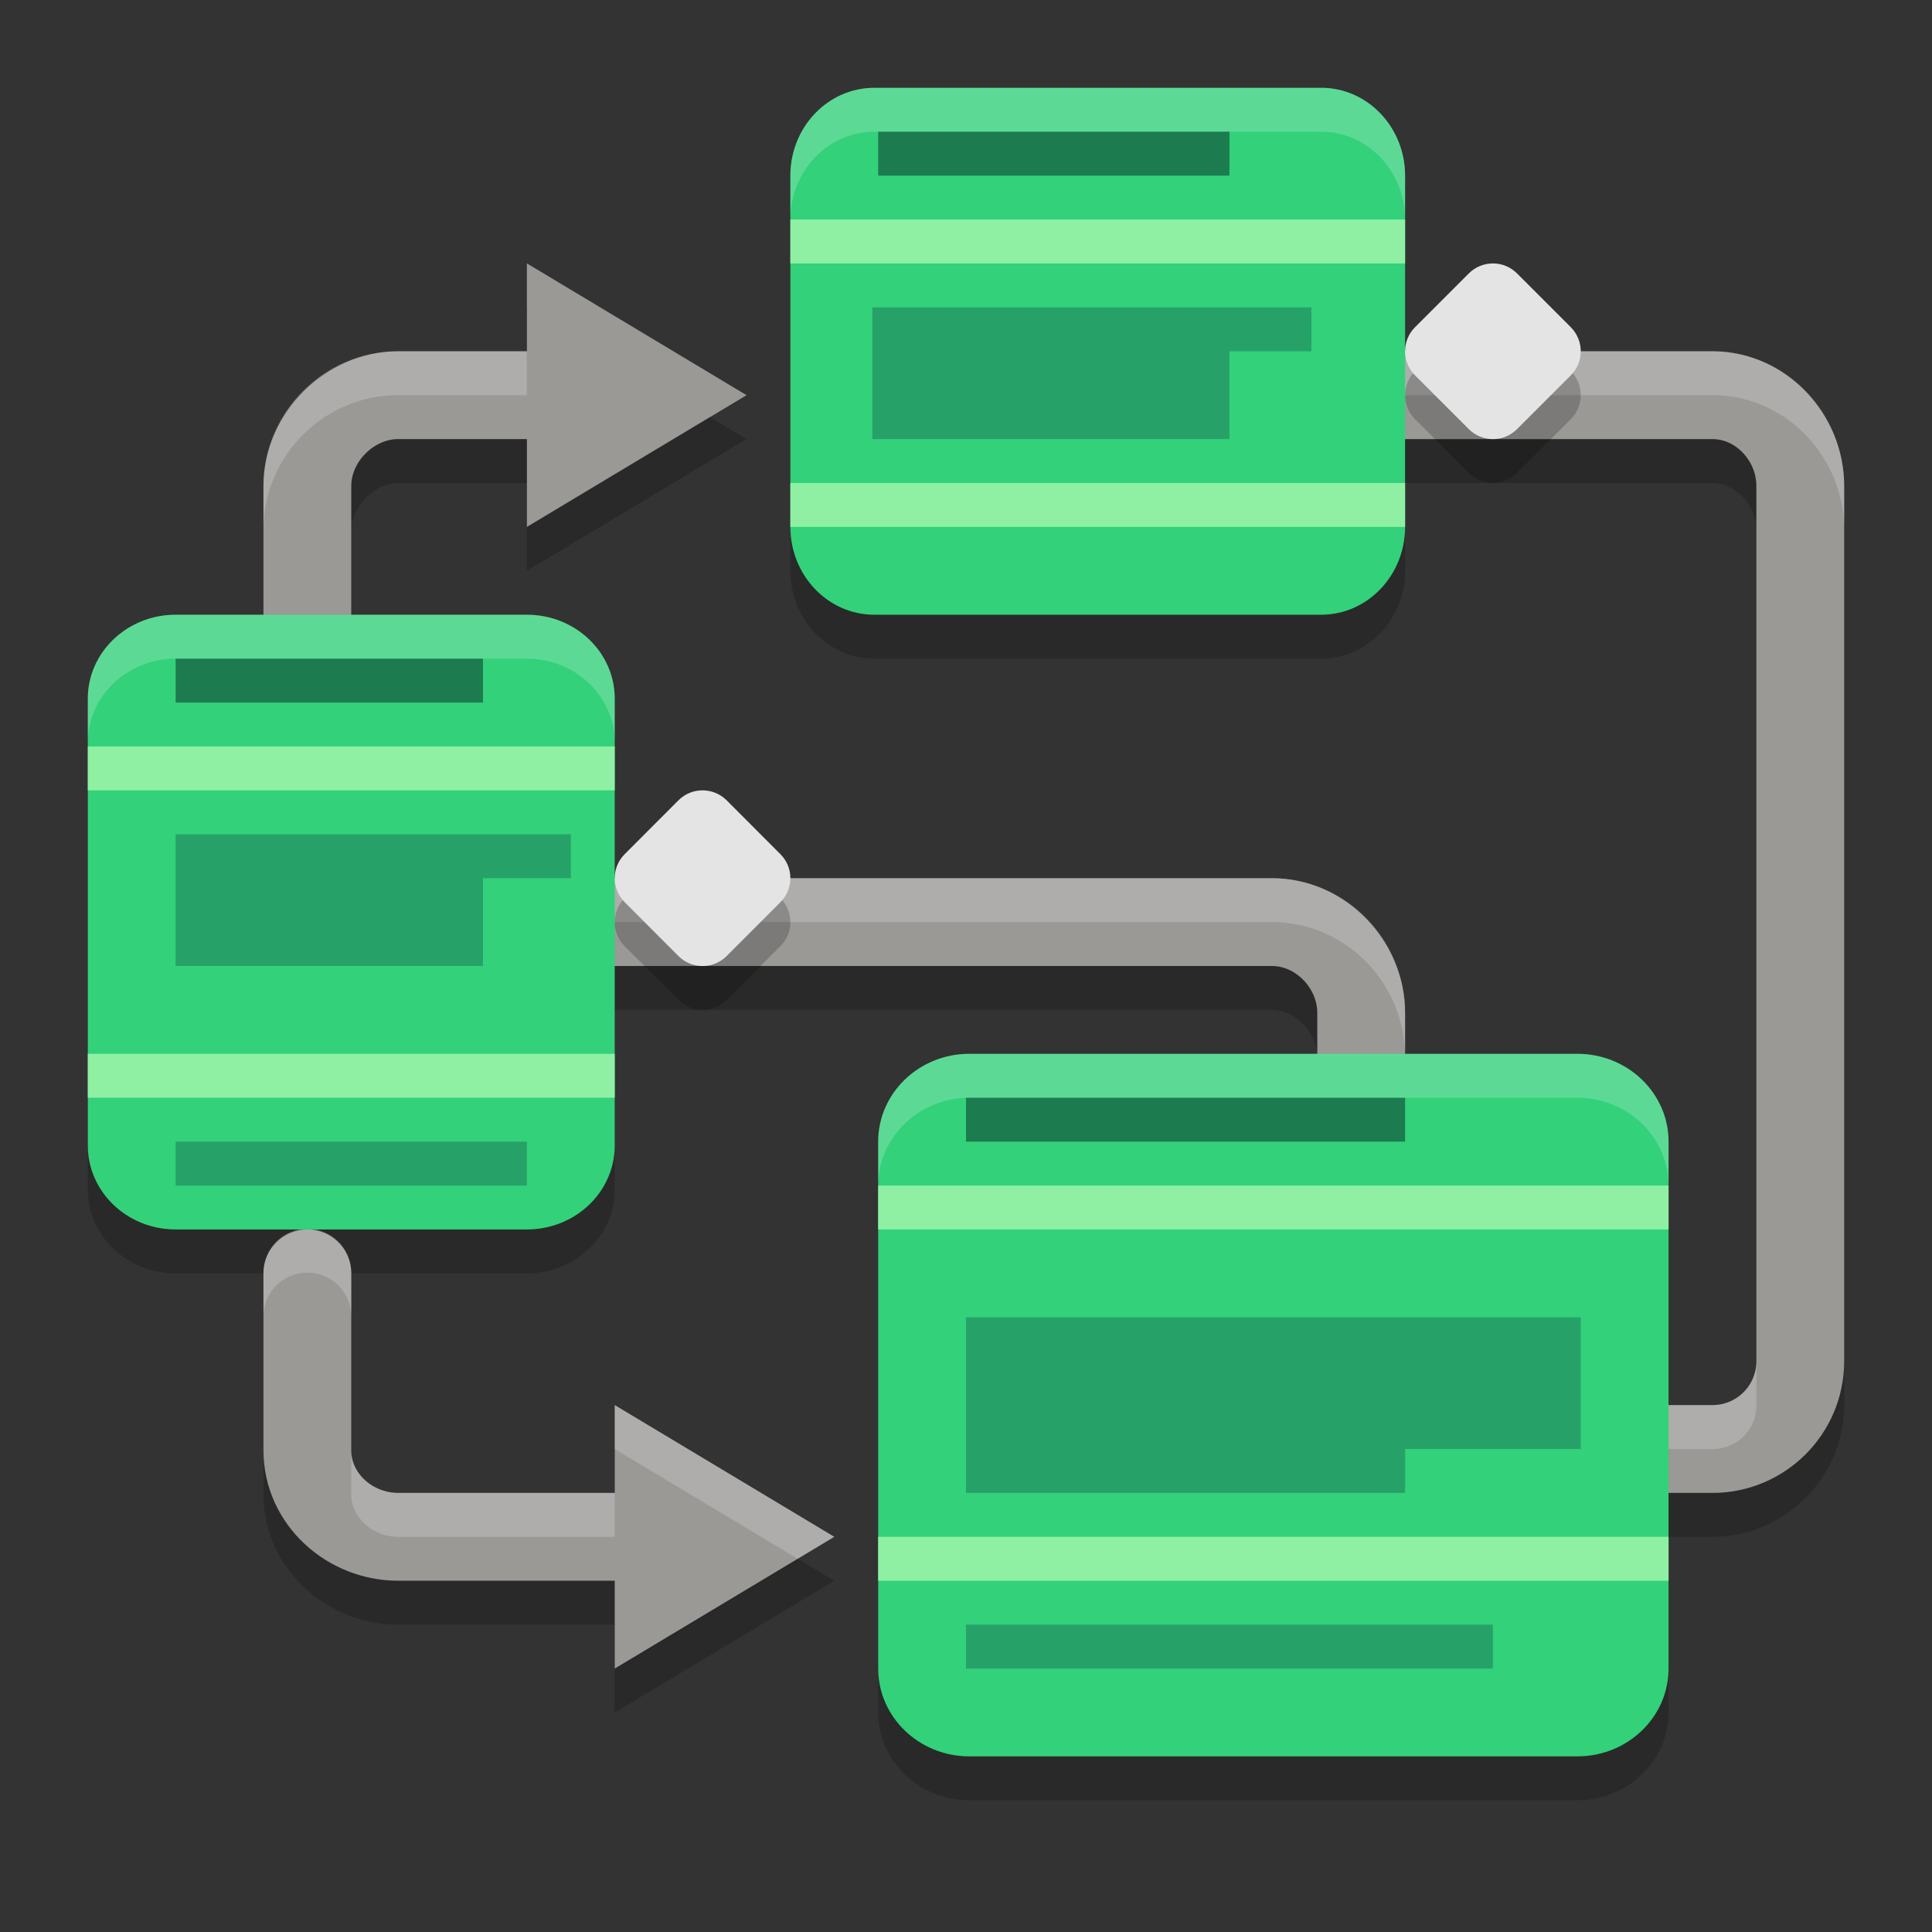 <svg xmlns="http://www.w3.org/2000/svg" width="22" height="22" version="1.1">
 <rect width="100%" height="100%" fill="#333333" stroke="none"/>
 <path style="opacity:0.2" d="M 9.955,1.5 C 9.428,1.5 9,1.948 9,2.5 V 6.5 C 9,7.052 9.428,7.5 9.955,7.5 H 15.045 C 15.572,7.5 16,7.052 16,6.5 V 2.5 C 16,1.948 15.572,1.5 15.045,1.5 Z M 2,7.5 C 1.448,7.5 1,7.928 1,8.455 V 13.545 C 1,14.072 1.448,14.5 2,14.5 H 6 C 6.552,14.5 7,14.072 7,13.545 V 8.455 C 7,7.928 6.552,7.5 6,7.5 Z M 11.039,12.5 C 10.466,12.5 10,12.948 10,13.5 V 19.5 C 10,20.052 10.466,20.5 11.039,20.5 H 17.961 C 18.534,20.5 19,20.052 19,19.5 V 13.5 C 19,12.948 18.534,12.5 17.961,12.5 Z"/>
 <path style="opacity:0.2" d="M 6,3.5 V 4.5 H 4.533 C 3.69,4.5 3,5.19 3,6.033 V 9 A 0.5,0.5 0 1 0 4,9 V 6.033 C 4,5.772 4.272,5.5 4.533,5.5 H 6 V 6.5 L 8.5,5 Z M 16,4.5 A 0.5,0.5 0 1 0 16,5.5 H 19.5 C 19.761,5.5 20,5.752 20,6.033 V 16 C 20,16.282 19.782,16.5 19.5,16.5 H 18.5 A 0.5,0.5 0 1 0 18.5,17.5 H 19.5 C 20.323,17.5 21,16.823 21,16 V 6.033 C 21,5.211 20.343,4.5 19.5,4.5 Z M 7,10.5 A 0.5,0.5 0 1 0 7,11.5 H 14.484 C 14.746,11.5 15,11.762 15,12.033 V 14 A 0.5,0.5 0 1 0 16,14 V 12.033 C 16,11.201 15.327,10.5 14.484,10.5 Z M 3.492,14.492 A 0.5,0.5 0 0 0 3,15 V 17.016 C 3,17.858 3.721,18.5 4.533,18.5 H 7 V 19.5 L 9.5,18 7,16.5 V 17.5 H 4.533 C 4.242,17.5 4,17.277 4,17.016 V 15 A 0.5,0.5 0 0 0 3.492,14.492 Z"/>
 <path style="fill:none;stroke:#9a9996;stroke-linecap:round;stroke-linejoin:round" d="M 3.5,8.5 V 5.534 C 3.5,4.981 3.982,4.5 4.534,4.5 H 7"/>
 <path style="fill:none;stroke:#9a9996;stroke-linecap:round;stroke-linejoin:round" d="M 3.5,14.5 V 16.517 C 3.5,17.069 3.982,17.5 4.534,17.5 H 8.5"/>
 <path style="fill:none;stroke:#9a9996;stroke-linecap:round;stroke-linejoin:round" d="M 15.5,13.5 V 11.533 C 15.5,10.981 15.036,10.5 14.484,10.5 H 7"/>
 <path style="fill:none;stroke:#9a9996;stroke-linecap:round;stroke-linejoin:round" d="M 18.5,16.5 H 19.5 C 20.052,16.5 20.5,16.052 20.5,15.5 V 5.534 C 20.5,4.981 20.052,4.5 19.5,4.5 H 16"/>
 <path style="fill:#9a9996" d="M 9.5,17.5 7,16 V 19 Z M 9.5,17.5"/>
 <path style="opacity:0.2;fill:#ffffff" d="M 6,3 V 3.5 L 8.084,4.75 8.5,4.5 Z M 4.533,4 C 3.69,4 3,4.69 3,5.533 V 6.033 C 3,5.19 3.69,4.5 4.533,4.5 H 6 V 4 Z M 16,4 A 0.5,0.5 0 0 0 15.561,4.75 0.5,0.5 0 0 1 16,4.5 H 19.5 C 20.343,4.5 21,5.211 21,6.033 V 5.533 C 21,4.711 20.343,4 19.5,4 Z M 7,10 A 0.5,0.5 0 0 0 6.561,10.75 0.5,0.5 0 0 1 7,10.5 H 14.484 C 15.327,10.5 16,11.201 16,12.033 V 11.533 C 16,10.701 15.327,10 14.484,10 Z M 3.492,13.992 A 0.5,0.5 0 0 0 3,14.5 V 14.965 A 0.5,0.5 0 0 1 3.492,14.492 0.5,0.5 0 0 1 4,15 V 14.5 A 0.5,0.5 0 0 0 3.492,13.992 Z M 20,15.5 C 20,15.782 19.782,16 19.5,16 H 18.5 A 0.5,0.5 0 0 0 18.061,16.75 0.5,0.5 0 0 1 18.5,16.5 H 19.5 C 19.782,16.5 20,16.282 20,16 Z M 7,16 V 16.5 L 9.084,17.75 9.5,17.5 Z M 4,16.516 V 17.016 C 4,17.277 4.242,17.5 4.533,17.5 H 7 V 17 H 4.533 C 4.242,17 4,16.777 4,16.516 Z"/>
 <path style="fill:#33d17a" d="M 9.955,1 H 15.045 C 15.572,1 16,1.448 16,2 V 6 C 16,6.552 15.572,7 15.045,7 H 9.955 C 9.428,7 9,6.552 9,6 V 2 C 9,1.448 9.428,1 9.955,1 Z M 9.955,1"/>
 <path style="fill:#33d17a" d="M 11.038,12 H 17.962 C 18.535,12 19,12.448 19,13 V 19 C 19,19.552 18.535,20 17.962,20 H 11.038 C 10.465,20 10,19.552 10,19 V 13 C 10,12.448 10.465,12 11.038,12 Z M 11.038,12"/>
 <path style="fill:#8ff0a4" d="M 10,13.5 H 19 V 14 H 10 Z M 10,13.5"/>
 <path style="fill:#8ff0a4" d="M 10,17.5 H 19 V 18 H 10 Z M 10,17.5"/>
 <path style="fill:#1d7b50" d="M 11,12.5 H 16 V 13 H 11 Z M 11,12.5"/>
 <path style="fill:#26a269" d="M 11,15 H 18 V 16.5 H 16 V 17 H 11 Z"/>
 <path style="fill:#26a269" d="M 11,18.5 H 17 V 19 H 11 Z M 11,18.5"/>
 <path style="fill:#33d17a" d="M 2,7 H 6 C 6.552,7 7,7.428 7,7.955 V 13.045 C 7,13.572 6.552,14 6,14 H 2 C 1.448,14 1,13.572 1,13.045 V 7.955 C 1,7.428 1.448,7 2,7 Z M 2,7"/>
 <path style="fill:#8ff0a4" d="M 1,8.5 H 7 V 9 H 1 Z M 1,8.5"/>
 <path style="fill:#8ff0a4" d="M 1,12 H 7 V 12.5 H 1 Z M 1,12"/>
 <path style="fill:#1d7b50" d="M 2,7.5 H 5.5 V 8 H 2 Z M 2,7.5"/>
 <path style="fill:#26a269" d="M 2,9.5 H 6.5 V 10 H 5.5 V 11 H 2 Z"/>
 <path style="fill:#26a269" d="M 2,13 H 6 V 13.5 H 2 Z M 2,13"/>
 <path style="fill:#9a9996" d="M 8.5,4.5 6,3 V 6 Z M 8.5,4.5"/>
 <path style="opacity:0.2" d="M 17,3.5 C 16.901,3.5 16.802,3.537 16.727,3.613 L 16.113,4.226 C 15.962,4.378 15.962,4.622 16.113,4.773 L 16.727,5.386 C 16.878,5.537 17.122,5.537 17.273,5.386 L 17.887,4.773 C 18.038,4.622 18.038,4.378 17.887,4.226 L 17.273,3.613 C 17.198,3.537 17.099,3.5 17,3.5 Z M 8,9.5 C 7.901,9.5 7.802,9.538 7.727,9.613 L 7.113,10.227 C 6.962,10.378 6.962,10.623 7.113,10.774 L 7.727,11.387 C 7.878,11.538 8.122,11.538 8.273,11.387 L 8.887,10.774 C 9.038,10.623 9.038,10.378 8.887,10.227 L 8.273,9.613 C 8.198,9.538 8.099,9.5 8,9.5 Z"/>
 <path style="fill:#8ff0a4" d="M 9,2.5 H 16 V 3 H 9 Z M 9,2.5"/>
 <path style="fill:#e4e4e4" d="M 7.726,9.113 7.113,9.727 C 6.962,9.878 6.962,10.122 7.113,10.273 L 7.726,10.887 C 7.877,11.038 8.122,11.038 8.274,10.887 L 8.887,10.273 C 9.038,10.122 9.038,9.878 8.887,9.727 L 8.274,9.113 C 8.122,8.962 7.877,8.962 7.726,9.113 Z M 7.726,9.113"/>
 <path style="fill:#e4e4e4" d="M 16.726,3.113 16.113,3.726 C 15.962,3.878 15.962,4.123 16.113,4.274 L 16.726,4.887 C 16.878,5.038 17.123,5.038 17.274,4.887 L 17.887,4.274 C 18.038,4.123 18.038,3.878 17.887,3.726 L 17.274,3.113 C 17.123,2.962 16.878,2.962 16.726,3.113 Z M 16.726,3.113"/>
 <path style="fill:#8ff0a4" d="M 9,5.5 H 16 V 6 H 9 Z M 9,5.5"/>
 <path style="opacity:0.2;fill:#ffffff" d="M 9.955,1 C 9.428,1 9,1.448 9,2 V 2.5 C 9,1.948 9.428,1.5 9.955,1.5 H 15.045 C 15.572,1.5 16,1.948 16,2.5 V 2 C 16,1.448 15.572,1 15.045,1 Z M 2,7 C 1.448,7 1,7.428 1,7.955 V 8.455 C 1,7.928 1.448,7.5 2,7.5 H 6 C 6.552,7.5 7,7.928 7,8.455 V 7.955 C 7,7.428 6.552,7 6,7 Z M 11.039,12 C 10.466,12 10,12.448 10,13 V 13.5 C 10,12.948 10.466,12.5 11.039,12.5 H 17.961 C 18.534,12.5 19,12.948 19,13.5 V 13 C 19,12.448 18.534,12 17.961,12 Z"/>
 <path style="fill:#1d7b50" d="M 10,1.5 H 14 V 2 H 10 Z M 10,1.5"/>
 <path style="fill:#26a269" d="M 9.933,3.5 H 14.933 V 4 H 14 V 5 H 9.933 Z"/>
</svg>
